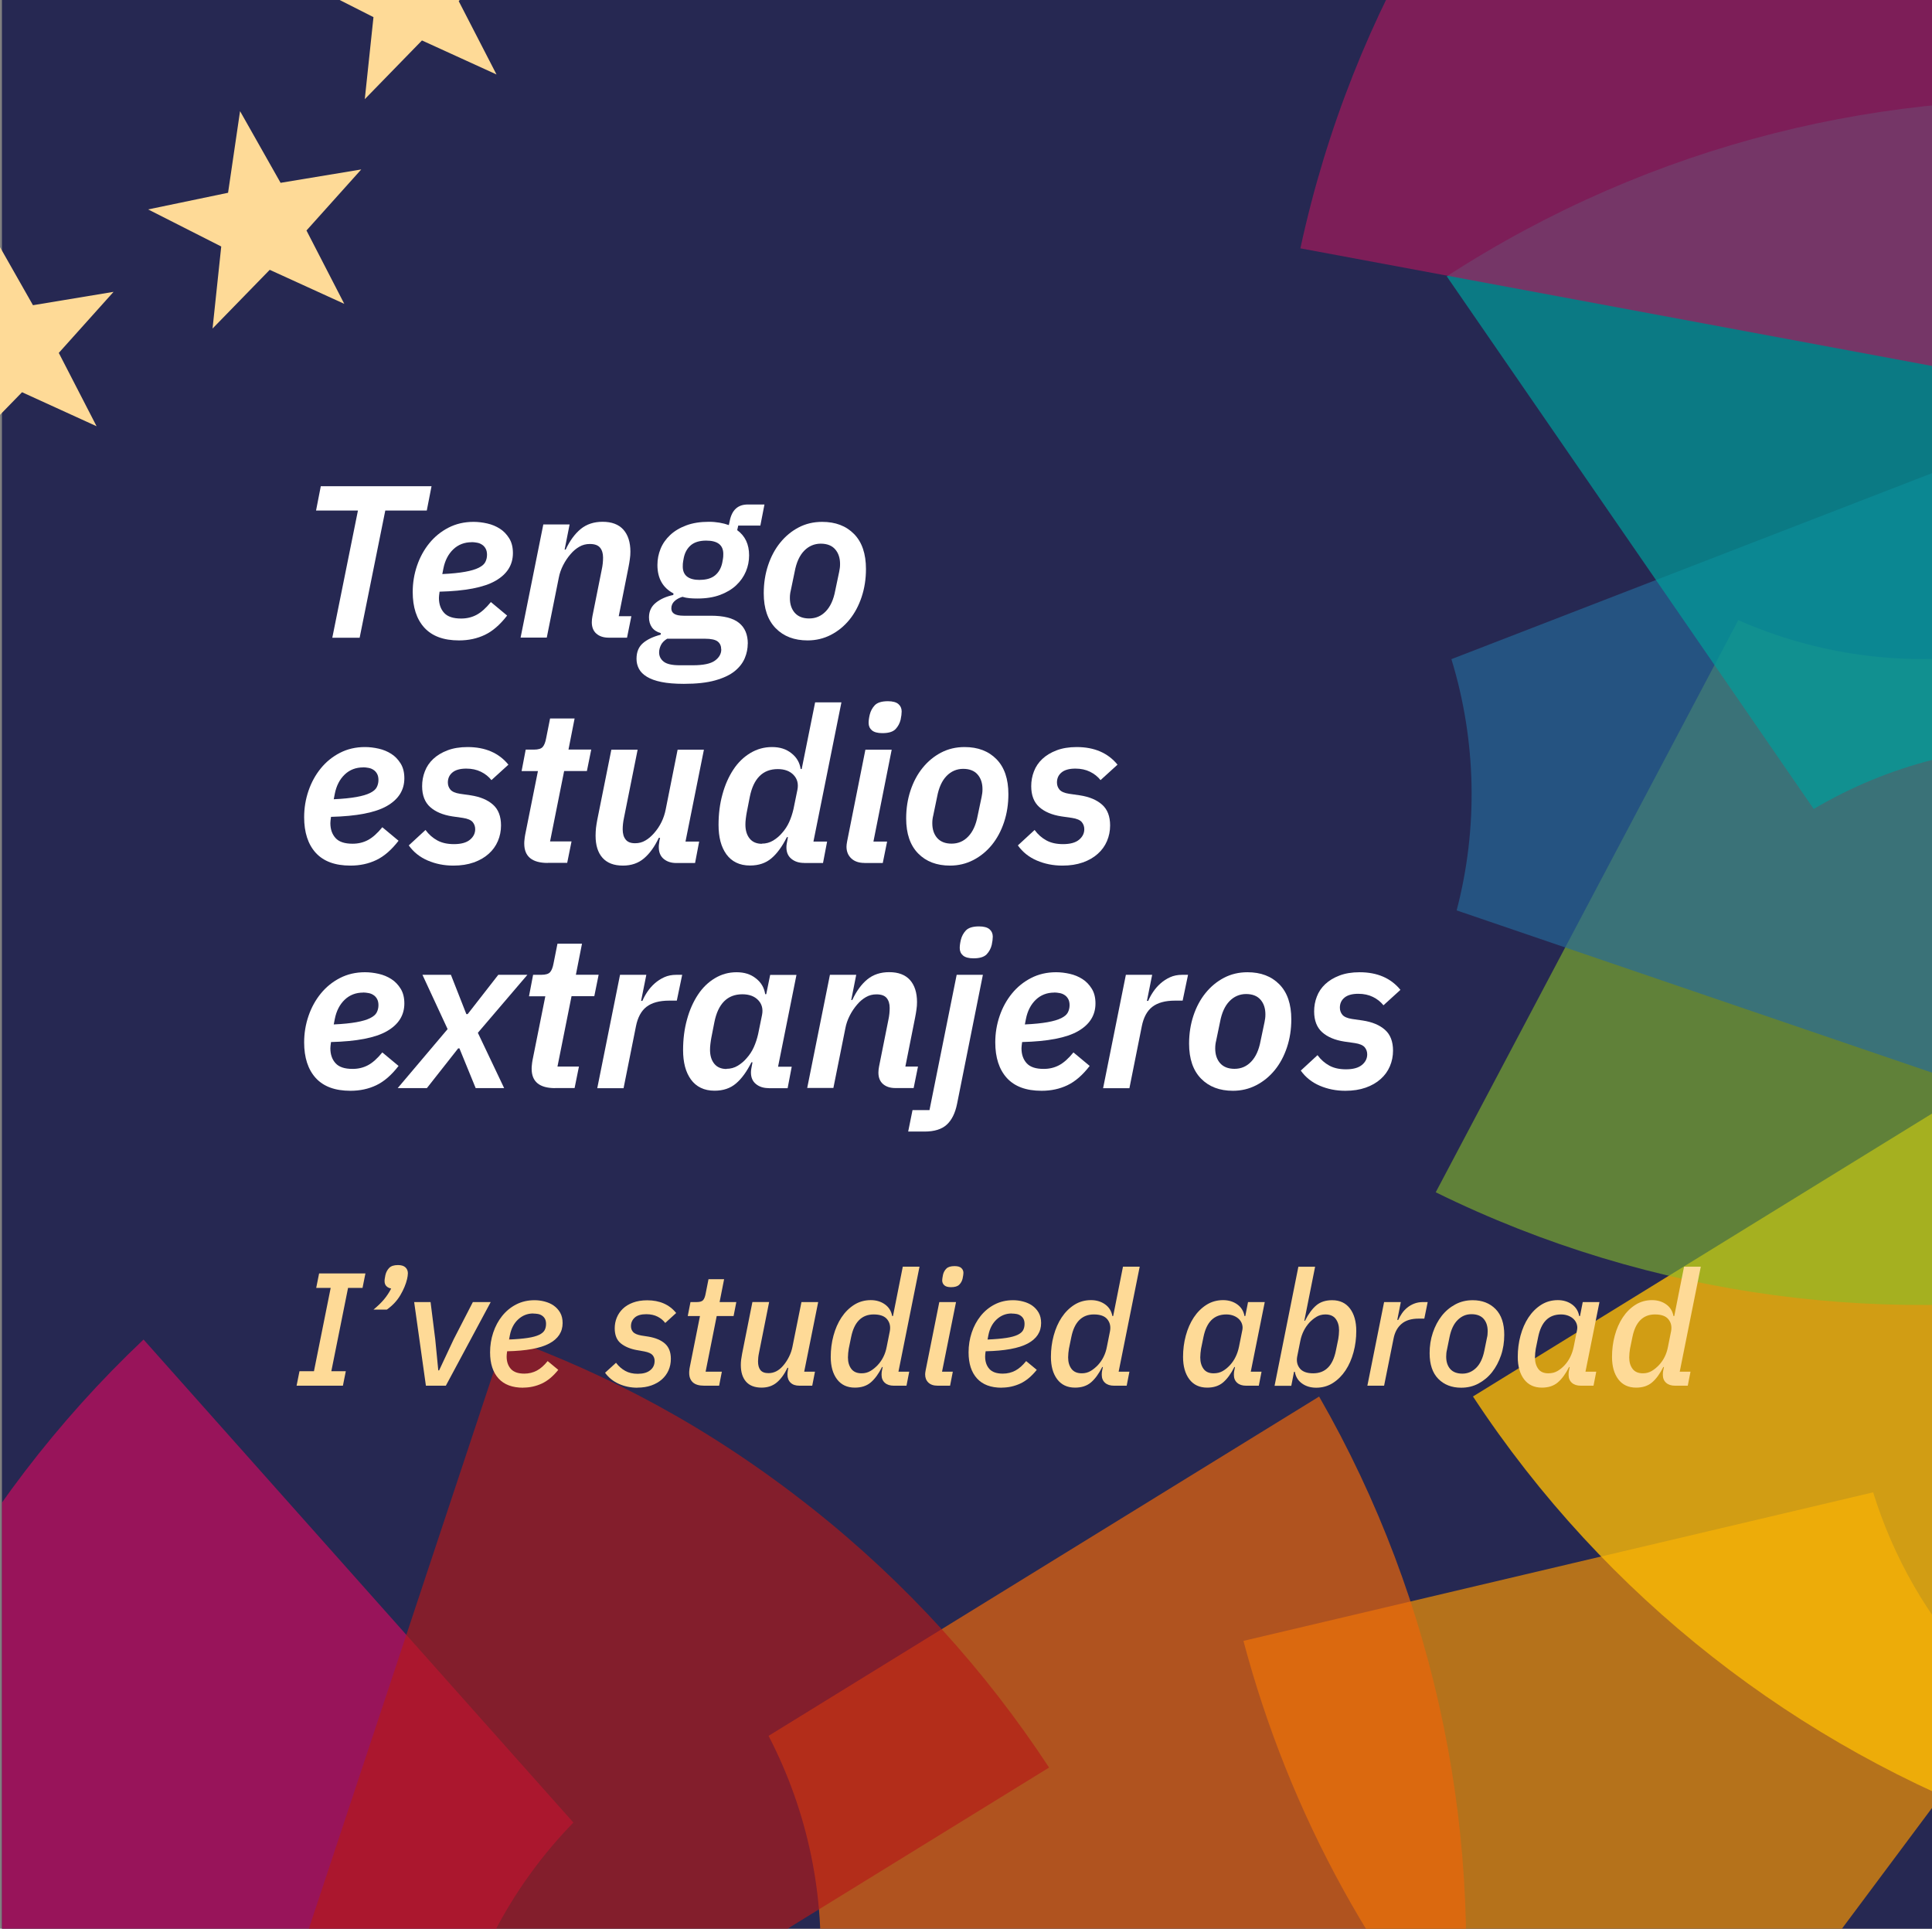 <?xml version="1.0" encoding="UTF-8"?><svg id="Capa_1" xmlns="http://www.w3.org/2000/svg" xmlns:xlink="http://www.w3.org/1999/xlink" viewBox="0 0 240.24 239.82"><rect x="0" y="0" width="240.24" height="239.82" fill="#808080" stroke="none"/><defs><style>.cls-1{fill:#b51918;}.cls-1,.cls-2{opacity:.65;}.cls-3{fill:#009d9a;}.cls-3,.cls-4,.cls-5,.cls-6{opacity:.7;}.cls-7{fill:#feda97;}.cls-8{fill:#88bd28;}.cls-8,.cls-9{opacity:.6;}.cls-2{fill:#256b9a;}.cls-4{fill:#f39205;}.cls-10{fill:#fbba06;opacity:.8;}.cls-11{fill:#fff;}.cls-5{fill:#a31a5c;}.cls-12{fill:#262852;}.cls-9{fill:#e50760;}.cls-13{clip-path:url(#clippath);}.cls-6{fill:#ec660b;}</style><clipPath id="clippath"><rect class="cls-12" x=".24" y="-.18" width="240" height="240"/></clipPath></defs><rect class="cls-12" x=".24" y="-.18" width="240" height="240"/><g class="cls-13"><path class="cls-4" d="M245.75,207.64c-6.12-6.5-10.34-14.08-12.83-22.08l-78.3,18.47c5.65,21.3,16.51,41.53,32.64,58.67,4.62,4.91,9.54,9.38,14.67,13.46l48.07-64.44c-1.48-1.27-2.9-2.63-4.27-4.08Z"/><path class="cls-10" d="M251.67,131.42l-68.51,42.22c16.47,25.07,40.45,43.49,67.63,53.44l25.32-76.29c-9.64-3.99-18.15-10.63-24.43-19.37Z"/><path class="cls-8" d="M216.15,77.11l-37.62,71.14c26.92,13.25,56.92,16.96,85.39,11.74l-16.89-78.59c-10.34,1.45-21.04.05-30.88-4.29Z"/><path class="cls-9" d="M71.3,226.62c-7.44,7.64-12.59,17.2-14.87,27.52l-79.52-11.64c5.14-28.83,19.42-55.59,40.94-75.94l53.46,60.07Z"/><path class="cls-6" d="M101.89,246.44c.78-10.53-1.41-21.15-6.32-30.6l68.46-42.19c14.75,25.67,20.73,55.39,17.38,84.47l-79.52-11.68Z"/><path class="cls-2" d="M181.13,113.2c2.68-10.21,2.47-21.05-.65-31.24l75-29.02c9.83,27.92,10.3,58.24,1.71,86.22l-76.06-25.96Z"/><path class="cls-3" d="M255.77,92.74c-10.34-.26-20.81,2.28-30.24,7.85l-45.63-66.23c25.65-16.61,54.94-23.56,83.48-21.65l-7.62,80.03Z"/><path class="cls-5" d="M256.64,18.69c-7.51,7.12-13.13,16.31-15.88,26.91l-79.06-14.72c6.45-29.87,22.3-55.47,43.86-74.26l51.09,62.07Z"/><path class="cls-1" d="M61.98,261.97c-3.02-4.21-6.62-8.1-10.88-11.47-4.24-3.36-8.84-5.97-13.61-7.93l25.33-76.33c12.81,4.67,25.3,11.13,38.13,21.28,11.82,9.36,21.65,20.3,29.5,32.26l-68.47,42.19Z"/></g><path id="Trazado_5672" class="cls-7" d="M53.83-5.78l10.02-1.66L57.04.14l4.7,9.12-9.27-4.23-7.11,7.3,1.08-10.2-9.1-4.61,9.94-2.07,1.49-10.15,5.06,8.92Z"/><path id="Trazado_5673" class="cls-7" d="M34.9,22.73l10.02-1.66-6.81,7.59,4.7,9.12-9.27-4.23-7.11,7.3,1.08-10.2-9.09-4.61,9.94-2.07,1.49-10.15,5.05,8.93Z"/><path id="Trazado_5674" class="cls-7" d="M-2.44,39.19l-9.94,2.07,9.09,4.61-1.08,10.2,7.11-7.3,9.27,4.23-4.7-9.12,6.81-7.59-10.02,1.66L-.96,29.04l-1.49,10.14Z"/><path class="cls-11" d="M47.91,63.48l-3.19,15.82h-3.4l3.19-15.82h-5.21l.59-3.02h13.77l-.59,3.02h-5.16Z"/><path class="cls-11" d="M57.07,79.63c-1.91,0-3.34-.53-4.31-1.59-.96-1.06-1.44-2.54-1.44-4.43,0-1.13.18-2.23.54-3.28.36-1.05.87-1.98,1.53-2.79.66-.81,1.45-1.45,2.38-1.93.93-.48,1.97-.72,3.12-.72.56,0,1.12.07,1.7.2s1.1.35,1.57.65c.47.3.85.7,1.16,1.2.31.5.46,1.11.46,1.83,0,1.47-.72,2.62-2.17,3.45s-3.77,1.27-6.95,1.35c-.05.36-.08.62-.08.78,0,.77.22,1.39.65,1.86.43.47,1.13.7,2.11.7.7,0,1.34-.15,1.92-.46.58-.31,1.17-.84,1.78-1.59l2.02,1.68c-.88,1.14-1.8,1.94-2.77,2.4-.96.46-2.03.69-3.2.69ZM58.66,67.42c-.9,0-1.67.29-2.29.88s-1.04,1.39-1.24,2.41l-.13.67c1.15-.05,2.09-.15,2.82-.28.73-.13,1.3-.3,1.7-.5s.68-.43.82-.7c.14-.27.22-.57.22-.91,0-.32-.06-.58-.18-.79s-.27-.37-.45-.48c-.18-.12-.38-.2-.61-.24-.23-.04-.45-.07-.66-.07Z"/><path class="cls-11" d="M64.73,79.3l2.83-14.09h3.27l-.62,3.13h.13c.52-1.12,1.15-1.97,1.88-2.57.73-.59,1.63-.89,2.71-.89,1.13,0,1.99.32,2.58.97.58.65.88,1.57.88,2.75,0,.31-.02.62-.07.93-.04.32-.1.65-.17,1.01l-1.21,6.08h1.57l-.54,2.67h-2.27c-.65,0-1.16-.17-1.54-.5s-.57-.81-.57-1.42c0-.25.03-.5.08-.76l1.16-5.8c.11-.5.16-1,.16-1.49,0-.52-.13-.93-.38-1.23-.25-.3-.67-.45-1.27-.45-.47,0-.9.11-1.3.34-.4.23-.76.53-1.08.91-.36.41-.67.87-.93,1.38s-.45,1.04-.55,1.59l-1.49,7.42h-3.27Z"/><path class="cls-11" d="M92.98,80.03c0,.61-.12,1.22-.37,1.81s-.66,1.13-1.25,1.61c-.59.48-1.4.86-2.43,1.15-1.03.29-2.32.43-3.89.43-1.12,0-2.05-.08-2.79-.23-.75-.15-1.35-.37-1.81-.65-.46-.28-.79-.61-.99-.99s-.3-.79-.3-1.24c0-.85.27-1.5.81-1.96s1.27-.8,2.19-1.04l.03-.19c-.5-.14-.88-.39-1.12-.73s-.36-.76-.36-1.24c0-.76.29-1.36.86-1.82s1.3-.78,2.16-.96l.03-.19c-1.33-.7-2-1.88-2-3.54,0-.7.13-1.37.39-2.01.26-.64.66-1.21,1.19-1.71.53-.5,1.2-.9,2-1.2s1.74-.45,2.82-.45c.47,0,.91.04,1.32.11.41.07.8.17,1.16.3l.11-.51c.27-1.37,1.02-2.05,2.24-2.05h2.08l-.51,2.62h-2.75l-.13.57c.99.72,1.48,1.76,1.48,3.13,0,.7-.13,1.37-.4,2.01-.27.64-.67,1.21-1.2,1.71-.53.5-1.2.9-2,1.2-.8.3-1.74.45-2.82.45-.36,0-.69-.01-.99-.04-.3-.03-.59-.08-.88-.17-.42.13-.75.31-1,.55-.25.24-.38.54-.38.88,0,.31.12.54.37.69.24.15.63.23,1.17.23h3.38c1.58,0,2.75.29,3.48.88.74.59,1.11,1.45,1.11,2.61ZM89.68,80.74c0-.41-.14-.74-.43-.97-.29-.23-.82-.35-1.59-.35h-4.7c-.36.22-.62.48-.77.78-.15.31-.23.61-.23.92,0,.47.19.85.57,1.15.38.3,1.04.45,2,.45h1.62c1.3,0,2.21-.19,2.74-.57.53-.38.8-.85.8-1.4ZM87.03,72.1c.81,0,1.44-.19,1.89-.56s.75-.9.89-1.56c.07-.36.11-.61.12-.75s.01-.26.01-.35c0-1.11-.71-1.66-2.13-1.66-.81,0-1.44.19-1.89.56-.45.38-.75.9-.89,1.56-.07.36-.11.61-.12.75,0,.14-.01.26-.01.35,0,1.11.71,1.67,2.13,1.67Z"/><path class="cls-11" d="M100.43,79.63c-1.66,0-2.98-.5-3.97-1.51-.99-1.01-1.49-2.46-1.49-4.35,0-1.24.18-2.4.54-3.48.36-1.08.86-2.02,1.51-2.82.65-.8,1.41-1.43,2.29-1.89s1.85-.69,2.92-.69c1.66,0,2.98.5,3.97,1.51.99,1.01,1.48,2.46,1.48,4.35,0,1.24-.18,2.4-.54,3.48s-.86,2.02-1.51,2.82c-.65.8-1.42,1.43-2.31,1.89s-1.86.69-2.9.69ZM100.62,76.9c.81,0,1.5-.29,2.07-.89.57-.59.96-1.45,1.17-2.58l.49-2.33c.04-.18.06-.34.08-.47.02-.13.03-.3.03-.5,0-.75-.2-1.36-.61-1.83-.4-.46-1-.7-1.79-.7s-1.5.3-2.07.89c-.57.59-.96,1.45-1.17,2.58l-.49,2.36c-.04.14-.06.29-.08.43-.02.14-.03.31-.03.51,0,.75.2,1.36.61,1.83.41.46,1,.7,1.79.7Z"/><path class="cls-11" d="M43.57,107.63c-1.91,0-3.34-.53-4.31-1.59-.96-1.06-1.44-2.54-1.44-4.43,0-1.13.18-2.23.54-3.28.36-1.05.87-1.98,1.53-2.79.66-.81,1.45-1.45,2.38-1.93.93-.48,1.97-.72,3.12-.72.56,0,1.12.07,1.7.2s1.1.35,1.57.65c.47.3.85.7,1.16,1.2.31.5.46,1.11.46,1.83,0,1.47-.72,2.62-2.17,3.45s-3.77,1.27-6.95,1.35c-.05.36-.08.62-.08.78,0,.77.22,1.39.65,1.86.43.47,1.13.7,2.11.7.7,0,1.34-.15,1.92-.46.58-.31,1.17-.84,1.78-1.59l2.02,1.68c-.88,1.14-1.8,1.94-2.77,2.4-.96.46-2.03.69-3.2.69ZM45.16,95.42c-.9,0-1.67.29-2.29.88s-1.04,1.39-1.24,2.41l-.13.67c1.15-.05,2.09-.15,2.82-.28.73-.13,1.3-.3,1.7-.5s.68-.43.82-.7c.14-.27.22-.57.22-.91,0-.32-.06-.58-.18-.79s-.27-.37-.45-.48c-.18-.12-.38-.2-.61-.24-.23-.04-.45-.07-.66-.07Z"/><path class="cls-11" d="M56.36,107.63c-1.13,0-2.19-.21-3.17-.63-.98-.42-1.77-1.05-2.36-1.88l2.08-1.92c.41.56.9.99,1.47,1.3.57.31,1.25.46,2.07.46.88,0,1.54-.18,1.98-.54.44-.36.66-.8.66-1.32,0-.34-.11-.64-.32-.89-.22-.25-.62-.42-1.21-.51l-1.32-.19c-1.17-.18-2.09-.57-2.75-1.16s-1-1.46-1-2.59c0-.65.11-1.26.34-1.85.22-.58.57-1.1,1.04-1.54.47-.44,1.06-.8,1.77-1.07.71-.27,1.54-.41,2.5-.41,2.2,0,3.89.73,5.08,2.19l-2.11,1.92c-.34-.43-.78-.78-1.31-1.04s-1.14-.39-1.82-.39c-.76,0-1.33.16-1.71.47-.39.32-.58.73-.58,1.26,0,.34.11.64.32.89.22.25.61.42,1.19.51l1.32.19c1.19.18,2.12.57,2.78,1.16.67.59,1,1.46,1,2.59,0,.68-.13,1.33-.39,1.94-.26.61-.64,1.14-1.15,1.59-.5.45-1.12.81-1.86,1.07s-1.58.39-2.51.39Z"/><path class="cls-11" d="M68.11,107.3c-1.94,0-2.92-.8-2.92-2.4,0-.14,0-.31.03-.5.02-.19.04-.38.08-.58l1.59-7.94h-2.03l.51-2.67h1c.56,0,.93-.11,1.12-.34.19-.22.33-.58.42-1.07l.49-2.46h3.05l-.76,3.86h2.83l-.54,2.67h-2.83l-1.75,8.75h2.67l-.54,2.67h-2.43Z"/><path class="cls-11" d="M79.29,93.21l-1.7,8.48c-.11.52-.16,1-.16,1.43,0,.54.12.96.37,1.27.24.31.63.46,1.17.46.47,0,.9-.11,1.28-.34.39-.22.74-.53,1.07-.9.76-.86,1.24-1.85,1.46-2.97l1.48-7.42h3.27l-2.29,11.42h1.7l-.51,2.67h-2.32c-.65,0-1.17-.17-1.58-.51s-.61-.83-.61-1.46c0-.14,0-.29.03-.43.02-.14.04-.27.05-.38l.08-.35h-.16c-.52,1.1-1.13,1.95-1.84,2.55-.7.6-1.58.9-2.62.9-1.12,0-1.96-.32-2.54-.97-.58-.65-.86-1.57-.86-2.75,0-.32.02-.64.05-.96.04-.31.09-.65.16-1.01l1.75-8.72h3.27Z"/><path class="cls-11" d="M100,107.3c-.65,0-1.18-.17-1.59-.51-.42-.34-.62-.82-.62-1.43,0-.14.01-.3.04-.46.03-.16.05-.29.07-.38l.08-.43h-.13c-.58,1.15-1.21,2.03-1.92,2.63-.7.6-1.59.9-2.67.9-.65,0-1.22-.12-1.71-.36-.5-.24-.9-.59-1.23-1.04-.32-.45-.57-.98-.73-1.59s-.24-1.3-.24-2.05c0-1.37.16-2.64.49-3.82.32-1.18.78-2.2,1.36-3.08s1.29-1.56,2.11-2.05c.82-.49,1.71-.74,2.69-.74s1.76.25,2.4.76c.65.5,1.04,1.16,1.16,1.97h.13l1.67-8.29h3.27l-3.48,17.31h1.7l-.51,2.67h-2.32ZM94.73,104.9c.52,0,.99-.13,1.42-.39.42-.26.79-.57,1.09-.93.36-.4.66-.85.89-1.36.23-.51.41-1.06.54-1.63l.49-2.4c.14-.72-.01-1.33-.47-1.82s-1.12-.74-1.98-.74c-1.85,0-3.02,1.16-3.48,3.48l-.38,1.94c-.04.2-.07.44-.11.73-.04.29-.05.54-.05.76,0,.72.18,1.3.53,1.73.35.43.86.65,1.53.65Z"/><path class="cls-11" d="M107.5,107.3c-.68,0-1.23-.18-1.63-.55-.4-.37-.61-.86-.61-1.47,0-.18.03-.4.08-.67l2.27-11.39h3.27l-2.27,11.42h1.7l-.54,2.67h-2.27ZM109.72,91.16c-.59,0-1.03-.12-1.3-.35-.27-.23-.41-.54-.41-.92,0-.27.04-.61.14-1.03.11-.45.32-.84.63-1.17.32-.33.86-.5,1.63-.5.59,0,1.03.12,1.3.35.27.23.41.54.41.92,0,.27-.04.61-.13,1.03-.11.45-.32.84-.63,1.17-.32.33-.86.5-1.63.5Z"/><path class="cls-11" d="M118.14,107.63c-1.66,0-2.98-.5-3.97-1.51-.99-1.01-1.49-2.46-1.49-4.35,0-1.24.18-2.4.54-3.48.36-1.08.86-2.02,1.51-2.82.65-.8,1.41-1.43,2.29-1.89s1.85-.69,2.92-.69c1.66,0,2.98.5,3.97,1.51.99,1.01,1.48,2.46,1.48,4.35,0,1.24-.18,2.4-.54,3.48s-.86,2.02-1.51,2.82c-.65.8-1.42,1.43-2.31,1.89s-1.86.69-2.9.69ZM118.33,104.9c.81,0,1.5-.29,2.07-.89.57-.59.96-1.45,1.17-2.58l.49-2.33c.04-.18.06-.34.08-.47.02-.13.03-.3.03-.5,0-.75-.2-1.36-.61-1.83-.4-.46-1-.7-1.79-.7s-1.5.3-2.07.89c-.57.59-.96,1.45-1.17,2.58l-.49,2.36c-.04.14-.06.29-.08.43-.02.14-.03.31-.03.51,0,.75.2,1.36.61,1.83.41.46,1,.7,1.79.7Z"/><path class="cls-11" d="M132.1,107.63c-1.13,0-2.19-.21-3.17-.63-.98-.42-1.77-1.05-2.36-1.88l2.08-1.92c.41.56.9.99,1.47,1.3.57.31,1.25.46,2.07.46.88,0,1.54-.18,1.98-.54.44-.36.66-.8.66-1.32,0-.34-.11-.64-.32-.89-.22-.25-.62-.42-1.21-.51l-1.32-.19c-1.17-.18-2.09-.57-2.75-1.16s-1-1.46-1-2.59c0-.65.11-1.26.34-1.85.22-.58.57-1.1,1.04-1.54.47-.44,1.06-.8,1.77-1.07.71-.27,1.54-.41,2.5-.41,2.2,0,3.89.73,5.08,2.19l-2.11,1.92c-.34-.43-.78-.78-1.31-1.04s-1.14-.39-1.82-.39c-.76,0-1.33.16-1.71.47-.39.32-.58.73-.58,1.26,0,.34.11.64.32.89.22.25.61.42,1.19.51l1.32.19c1.19.18,2.12.57,2.78,1.16.67.59,1,1.46,1,2.59,0,.68-.13,1.33-.39,1.94-.26.61-.64,1.14-1.15,1.59-.5.45-1.12.81-1.86,1.07s-1.58.39-2.51.39Z"/><path class="cls-11" d="M43.57,135.63c-1.91,0-3.34-.53-4.31-1.59-.96-1.06-1.44-2.54-1.44-4.43,0-1.13.18-2.23.54-3.28.36-1.05.87-1.98,1.53-2.79.66-.81,1.45-1.45,2.38-1.93.93-.48,1.97-.72,3.12-.72.56,0,1.12.07,1.7.2s1.1.35,1.57.65c.47.3.85.7,1.16,1.2.31.5.46,1.11.46,1.83,0,1.47-.72,2.62-2.17,3.45s-3.77,1.27-6.95,1.35c-.05.36-.08.62-.08.78,0,.77.22,1.39.65,1.86.43.47,1.13.7,2.11.7.7,0,1.34-.15,1.92-.46.58-.31,1.17-.84,1.78-1.59l2.02,1.68c-.88,1.14-1.8,1.94-2.77,2.4-.96.46-2.03.69-3.2.69ZM45.16,123.42c-.9,0-1.67.29-2.29.88s-1.04,1.39-1.24,2.41l-.13.67c1.15-.05,2.09-.15,2.82-.28.73-.13,1.3-.3,1.7-.5s.68-.43.82-.7c.14-.27.22-.57.22-.91,0-.32-.06-.58-.18-.79s-.27-.37-.45-.48c-.18-.12-.38-.2-.61-.24-.23-.04-.45-.07-.66-.07Z"/><path class="cls-11" d="M49.45,135.3l6.21-7.34-3.13-6.75h3.54l1.92,4.89h.16l3.81-4.89h3.62l-6.16,7.21,3.27,6.88h-3.54l-2.02-4.94h-.16l-3.89,4.94h-3.62Z"/><path class="cls-11" d="M69.03,135.3c-1.94,0-2.92-.8-2.92-2.4,0-.14,0-.31.03-.5.02-.19.04-.38.08-.58l1.59-7.94h-2.03l.51-2.67h1c.56,0,.93-.11,1.12-.34.19-.22.33-.58.42-1.07l.49-2.46h3.05l-.76,3.86h2.83l-.54,2.67h-2.83l-1.75,8.75h2.67l-.54,2.67h-2.43Z"/><path class="cls-11" d="M74.27,135.3l2.83-14.09h3.27l-.65,3.24h.16c.16-.38.37-.76.62-1.13s.55-.72.91-1.04c.35-.31.75-.57,1.19-.77.44-.2.94-.3,1.5-.3h.73l-.67,3.21h-.95c-1.22,0-2.16.26-2.82.77s-1.09,1.32-1.31,2.42l-1.54,7.7h-3.27Z"/><path class="cls-11" d="M95.59,135.3c-.65,0-1.18-.17-1.59-.51-.42-.34-.62-.82-.62-1.43,0-.14.01-.3.04-.46.03-.16.05-.29.07-.38l.08-.43h-.13c-.58,1.15-1.21,2.03-1.92,2.63-.7.6-1.59.9-2.67.9-.65,0-1.22-.12-1.71-.36-.5-.24-.9-.59-1.23-1.04-.32-.45-.57-.98-.73-1.59s-.24-1.3-.24-2.05c0-1.37.16-2.64.49-3.82.32-1.18.78-2.2,1.36-3.08s1.29-1.56,2.11-2.05c.82-.49,1.71-.74,2.69-.74s1.76.25,2.4.76c.65.5,1.04,1.16,1.16,1.97h.13l.49-2.4h3.27l-2.29,11.42h1.7l-.51,2.67h-2.32ZM90.33,132.9c.52,0,.99-.13,1.42-.39.42-.26.79-.57,1.09-.93.36-.4.66-.85.89-1.36.23-.51.41-1.06.54-1.63l.49-2.4c.14-.72-.01-1.33-.47-1.82s-1.12-.74-1.98-.74c-1.85,0-3.02,1.16-3.48,3.48l-.38,1.94c-.04.2-.07.44-.11.73-.04.29-.05.54-.05.76,0,.72.18,1.3.53,1.73.35.43.86.65,1.53.65Z"/><path class="cls-11" d="M100.37,135.3l2.83-14.09h3.27l-.62,3.13h.13c.52-1.12,1.15-1.97,1.88-2.57.73-.59,1.63-.89,2.71-.89,1.13,0,1.99.32,2.58.97.58.65.88,1.57.88,2.75,0,.31-.02.62-.07.93-.04.32-.1.65-.17,1.01l-1.21,6.08h1.57l-.54,2.67h-2.27c-.65,0-1.16-.17-1.54-.5s-.57-.81-.57-1.42c0-.25.03-.5.08-.76l1.16-5.8c.11-.5.16-1,.16-1.49,0-.52-.13-.93-.38-1.23-.25-.3-.67-.45-1.27-.45-.47,0-.9.11-1.3.34-.4.23-.76.53-1.08.91-.36.41-.67.87-.93,1.38s-.45,1.04-.55,1.59l-1.49,7.42h-3.27Z"/><path class="cls-11" d="M118.95,121.21h3.27l-3.21,16.04c-.23,1.15-.66,2.02-1.28,2.59s-1.54.86-2.77.86h-2.03l.54-2.67h2.11l3.38-16.82ZM121.05,119.16c-.59,0-1.03-.12-1.3-.35-.27-.23-.41-.54-.41-.92,0-.27.04-.61.14-1.03.11-.45.32-.84.63-1.17.32-.33.86-.5,1.63-.5.59,0,1.03.12,1.3.35.27.23.41.54.41.92,0,.27-.04.61-.13,1.03-.11.45-.32.84-.63,1.17-.32.33-.86.5-1.63.5Z"/><path class="cls-11" d="M129.51,135.63c-1.91,0-3.34-.53-4.31-1.59-.96-1.06-1.44-2.54-1.44-4.43,0-1.13.18-2.23.54-3.28.36-1.05.87-1.98,1.53-2.79.66-.81,1.45-1.45,2.38-1.93.93-.48,1.97-.72,3.12-.72.56,0,1.12.07,1.7.2s1.1.35,1.57.65c.47.3.85.7,1.16,1.2.31.5.46,1.11.46,1.83,0,1.47-.72,2.62-2.17,3.45s-3.77,1.27-6.95,1.35c-.05.36-.08.62-.08.78,0,.77.22,1.39.65,1.86.43.47,1.13.7,2.11.7.7,0,1.34-.15,1.92-.46.58-.31,1.17-.84,1.78-1.59l2.02,1.68c-.88,1.14-1.8,1.94-2.77,2.4-.96.46-2.03.69-3.2.69ZM131.1,123.42c-.9,0-1.67.29-2.29.88s-1.04,1.39-1.24,2.41l-.13.67c1.15-.05,2.09-.15,2.82-.28.73-.13,1.3-.3,1.7-.5s.68-.43.82-.7c.14-.27.22-.57.22-.91,0-.32-.06-.58-.18-.79s-.27-.37-.45-.48c-.18-.12-.38-.2-.61-.24-.23-.04-.45-.07-.66-.07Z"/><path class="cls-11" d="M137.17,135.3l2.83-14.09h3.27l-.65,3.24h.16c.16-.38.37-.76.62-1.13s.55-.72.91-1.04c.35-.31.75-.57,1.19-.77.44-.2.94-.3,1.5-.3h.73l-.67,3.21h-.95c-1.22,0-2.16.26-2.82.77s-1.09,1.32-1.31,2.42l-1.54,7.7h-3.27Z"/><path class="cls-11" d="M153.32,135.63c-1.66,0-2.98-.5-3.97-1.51-.99-1.01-1.49-2.46-1.49-4.35,0-1.24.18-2.4.54-3.48.36-1.08.86-2.02,1.51-2.82.65-.8,1.41-1.43,2.29-1.89s1.85-.69,2.92-.69c1.66,0,2.98.5,3.97,1.51.99,1.01,1.48,2.46,1.48,4.35,0,1.24-.18,2.4-.54,3.48s-.86,2.02-1.51,2.82c-.65.8-1.42,1.43-2.31,1.89s-1.86.69-2.9.69ZM153.51,132.9c.81,0,1.5-.29,2.07-.89.57-.59.96-1.45,1.17-2.58l.49-2.33c.04-.18.06-.34.08-.47.02-.13.03-.3.03-.5,0-.75-.2-1.36-.61-1.83-.4-.46-1-.7-1.79-.7s-1.5.3-2.07.89c-.57.59-.96,1.45-1.17,2.58l-.49,2.36c-.04.14-.06.29-.08.43-.02.14-.03.31-.03.51,0,.75.2,1.36.61,1.83.41.46,1,.7,1.79.7Z"/><path class="cls-11" d="M167.28,135.63c-1.13,0-2.19-.21-3.17-.63-.98-.42-1.77-1.05-2.36-1.88l2.08-1.92c.41.56.9.99,1.47,1.3.57.31,1.25.46,2.07.46.88,0,1.54-.18,1.98-.54.44-.36.66-.8.66-1.32,0-.34-.11-.64-.32-.89-.22-.25-.62-.42-1.21-.51l-1.32-.19c-1.17-.18-2.09-.57-2.75-1.16s-1-1.46-1-2.59c0-.65.11-1.26.34-1.85.22-.58.57-1.1,1.04-1.54.47-.44,1.06-.8,1.77-1.07.71-.27,1.54-.41,2.5-.41,2.2,0,3.89.73,5.08,2.19l-2.11,1.92c-.34-.43-.78-.78-1.31-1.04s-1.14-.39-1.82-.39c-.76,0-1.33.16-1.71.47-.39.32-.58.73-.58,1.26,0,.34.11.64.32.89.22.25.61.42,1.19.51l1.32.19c1.19.18,2.12.57,2.78,1.16.67.59,1,1.46,1,2.59,0,.68-.13,1.33-.39,1.94-.26.61-.64,1.14-1.15,1.59-.5.45-1.12.81-1.86,1.07s-1.58.39-2.51.39Z"/><path class="cls-7" d="M36.88,172.3l.36-1.8h1.8l2.08-10.36h-1.8l.36-1.8h5.76l-.36,1.8h-1.8l-2.08,10.36h1.8l-.36,1.8h-5.76Z"/><path class="cls-7" d="M49.48,157.3c.43,0,.74.1.94.29.2.19.3.44.3.73,0,.09-.01.21-.03.35-.02.14-.04.26-.07.37-.15.63-.42,1.29-.83,1.99-.41.7-.97,1.3-1.69,1.81h-1.66c.52-.43.96-.85,1.31-1.27.35-.42.65-.87.89-1.35-.55-.12-.82-.43-.82-.92,0-.09,0-.21.03-.35.02-.14.04-.27.07-.39.08-.36.24-.66.47-.9.23-.24.6-.36,1.09-.36Z"/><path class="cls-7" d="M52.96,172.3l-1.46-10.4h2.04l.58,4.62.38,3.88h.1l1.82-3.88,2.38-4.62h2.22l-5.58,10.4h-2.48Z"/><path class="cls-7" d="M65.06,172.55c-1.35,0-2.37-.38-3.07-1.15-.7-.77-1.05-1.85-1.05-3.25,0-.85.13-1.67.39-2.45.26-.78.63-1.47,1.11-2.07.48-.6,1.06-1.08,1.74-1.43.68-.35,1.44-.53,2.28-.53.41,0,.83.05,1.25.16.42.11.8.27,1.13.5.33.23.6.52.81.88s.31.8.31,1.3c0,1.11-.56,1.96-1.67,2.55-1.11.59-2.86.91-5.23.96-.04.27-.06.49-.06.66,0,.64.18,1.15.53,1.54s.91.58,1.67.58c.57,0,1.09-.13,1.56-.38s.91-.65,1.34-1.18l1.32,1.09c-.65.81-1.34,1.38-2.06,1.71-.72.33-1.49.5-2.3.5ZM66.3,163.32c-.72,0-1.34.25-1.87.74-.53.49-.87,1.15-1.03,1.98l-.1.52c.95-.04,1.72-.11,2.32-.2.6-.09,1.07-.22,1.41-.38s.57-.36.69-.58.18-.49.18-.79c0-.25-.05-.47-.14-.63-.09-.17-.22-.3-.37-.4s-.32-.17-.51-.2c-.19-.03-.38-.05-.58-.05Z"/><path class="cls-7" d="M79.26,172.55c-.83,0-1.6-.16-2.31-.48-.71-.32-1.28-.78-1.71-1.38l1.36-1.24c.33.44.72.77,1.15,1.01.43.24.95.36,1.55.36.67,0,1.18-.14,1.55-.44.37-.29.55-.68.55-1.17,0-.28-.09-.52-.26-.72-.17-.2-.51-.35-1.02-.45l-.9-.16c-.84-.15-1.51-.43-2.02-.84s-.76-1.04-.76-1.88c0-.45.08-.89.25-1.31.17-.42.42-.79.75-1.11s.75-.58,1.26-.77c.51-.19,1.1-.29,1.78-.29,1.55,0,2.75.53,3.6,1.58l-1.36,1.24c-.24-.32-.55-.58-.94-.78-.39-.2-.86-.31-1.42-.31-.64,0-1.12.14-1.43.42-.31.28-.47.63-.47,1.07,0,.29.09.53.27.73.18.2.52.34,1.01.43l.9.14c.87.15,1.55.43,2.04.86s.74,1.06.74,1.9c0,.52-.1,1-.29,1.43-.19.43-.47.81-.83,1.13-.36.32-.8.57-1.31.75-.51.18-1.09.27-1.73.27Z"/><path class="cls-7" d="M87.56,172.3c-.64,0-1.11-.14-1.41-.42s-.45-.67-.45-1.16c0-.11,0-.23.02-.36.01-.13.03-.27.06-.4l1.26-6.32h-1.52l.34-1.74h.78c.39,0,.65-.08.79-.24.14-.16.24-.42.31-.78l.36-1.82h1.94l-.56,2.84h2.08l-.34,1.74h-2.1l-1.38,6.92h2.02l-.34,1.74h-1.86Z"/><path class="cls-7" d="M95.64,161.9l-1.26,6.32c-.04.19-.07.37-.09.56-.02.19-.03.35-.03.5,0,.47.1.83.3,1.08.2.25.53.38,1,.38.67,0,1.26-.29,1.78-.88.31-.35.56-.73.77-1.15s.35-.84.43-1.25l1.12-5.56h2.08l-1.74,8.66h1.34l-.34,1.74h-1.6c-.47,0-.83-.12-1.09-.37-.26-.25-.39-.58-.39-1.01,0-.17.02-.37.06-.6l.04-.24h-.1c-.39.8-.83,1.41-1.34,1.83s-1.13.63-1.88.63c-.85,0-1.5-.25-1.93-.74s-.65-1.18-.65-2.06c0-.23.01-.45.04-.68.03-.23.07-.47.12-.74l1.28-6.42h2.08Z"/><path class="cls-7" d="M111.14,172.3c-.47,0-.84-.12-1.11-.36-.27-.24-.41-.57-.41-1,0-.23.02-.42.06-.58l.08-.38h-.08c-.43.85-.9,1.49-1.41,1.92-.51.43-1.17.64-1.97.64-.96,0-1.7-.35-2.22-1.04-.52-.69-.78-1.62-.78-2.78,0-.91.11-1.79.34-2.64s.56-1.61.99-2.26c.43-.65.96-1.18,1.57-1.57s1.31-.59,2.08-.59c.68,0,1.27.18,1.76.53.49.35.79.84.9,1.45h.1l1.22-6.14h2.08l-2.62,13.06h1.34l-.34,1.74h-1.58ZM107.14,170.76c.41,0,.78-.1,1.1-.29.32-.19.61-.43.88-.71.59-.63.97-1.39,1.14-2.3l.38-1.9c.12-.6.01-1.1-.32-1.51-.33-.41-.89-.61-1.68-.61-.75,0-1.35.24-1.82.71-.47.47-.79,1.17-.98,2.09l-.3,1.46c-.03.16-.05.34-.07.53-.02.19-.03.38-.03.55,0,.59.14,1.06.42,1.43.28.37.71.55,1.28.55Z"/><path class="cls-7" d="M116.6,172.3c-.51,0-.89-.13-1.16-.39-.27-.26-.4-.6-.4-1.01,0-.13.02-.3.06-.5l1.7-8.5h2.08l-1.74,8.66h1.34l-.34,1.74h-1.54ZM118.26,160.05c-.39,0-.67-.08-.84-.24-.17-.16-.26-.36-.26-.6,0-.13.03-.37.1-.7.07-.31.21-.56.42-.77.21-.21.55-.31,1.02-.31.39,0,.67.08.84.24.17.16.26.36.26.6,0,.13-.03.37-.1.7-.07.31-.21.56-.42.77-.21.21-.55.31-1.02.31Z"/><path class="cls-7" d="M124.56,172.55c-1.35,0-2.37-.38-3.07-1.15-.7-.77-1.05-1.85-1.05-3.25,0-.85.13-1.67.39-2.45.26-.78.63-1.47,1.11-2.07.48-.6,1.06-1.08,1.74-1.43.68-.35,1.44-.53,2.28-.53.41,0,.83.05,1.25.16.42.11.8.27,1.13.5.33.23.6.52.81.88s.31.8.31,1.3c0,1.11-.56,1.96-1.67,2.55-1.11.59-2.86.91-5.23.96-.04.27-.06.49-.06.66,0,.64.18,1.15.53,1.54s.91.58,1.67.58c.57,0,1.09-.13,1.56-.38s.91-.65,1.34-1.18l1.32,1.09c-.65.81-1.34,1.38-2.06,1.71-.72.33-1.49.5-2.3.5ZM125.8,163.32c-.72,0-1.34.25-1.87.74-.53.49-.87,1.15-1.03,1.98l-.1.52c.95-.04,1.72-.11,2.32-.2.6-.09,1.07-.22,1.41-.38s.57-.36.69-.58.18-.49.18-.79c0-.25-.05-.47-.14-.63-.09-.17-.22-.3-.37-.4s-.32-.17-.51-.2c-.19-.03-.38-.05-.58-.05Z"/><path class="cls-7" d="M138.52,172.3c-.47,0-.84-.12-1.11-.36-.27-.24-.41-.57-.41-1,0-.23.02-.42.06-.58l.08-.38h-.08c-.43.85-.9,1.49-1.41,1.92-.51.43-1.17.64-1.97.64-.96,0-1.7-.35-2.22-1.04-.52-.69-.78-1.62-.78-2.78,0-.91.11-1.79.34-2.64s.56-1.61.99-2.26c.43-.65.96-1.18,1.57-1.57s1.31-.59,2.08-.59c.68,0,1.27.18,1.76.53.49.35.79.84.9,1.45h.1l1.22-6.14h2.08l-2.62,13.06h1.34l-.34,1.74h-1.58ZM134.52,170.76c.41,0,.78-.1,1.1-.29.32-.19.61-.43.88-.71.59-.63.97-1.39,1.14-2.3l.38-1.9c.12-.6.01-1.1-.32-1.51-.33-.41-.89-.61-1.68-.61-.75,0-1.35.24-1.82.71-.47.47-.79,1.17-.98,2.09l-.3,1.46c-.03.16-.05.34-.07.53-.02.19-.03.38-.03.55,0,.59.14,1.06.42,1.43.28.37.71.55,1.28.55Z"/><path class="cls-7" d="M154.95,172.3c-.47,0-.84-.12-1.11-.36-.27-.24-.41-.57-.41-1,0-.23.02-.42.06-.58l.08-.38h-.08c-.43.85-.9,1.49-1.41,1.92-.51.43-1.17.64-1.97.64-.96,0-1.7-.35-2.22-1.04-.52-.69-.78-1.62-.78-2.78,0-.91.11-1.79.34-2.64s.56-1.61.99-2.26c.43-.65.96-1.18,1.57-1.57s1.31-.59,2.08-.59c.68,0,1.27.18,1.76.53.49.35.79.84.9,1.45h.1l.34-1.74h2.08l-1.74,8.66h1.34l-.34,1.74h-1.58ZM150.91,170.76c.43,0,.8-.09,1.13-.28.33-.19.62-.43.89-.72.57-.61.95-1.39,1.14-2.32l.42-2.1c.04-.23.03-.45-.04-.68s-.19-.43-.36-.61c-.17-.18-.4-.33-.67-.44-.27-.11-.58-.17-.93-.17-.77,0-1.39.24-1.86.71-.47.47-.79,1.17-.98,2.09l-.3,1.46c-.03.16-.05.34-.07.54-.02.2-.03.38-.03.54,0,.59.14,1.06.41,1.43s.69.55,1.25.55Z"/><path class="cls-7" d="M161.45,157.51h2.08l-1.34,6.72h.08c.43-.85.9-1.49,1.41-1.92.51-.43,1.17-.64,1.97-.64.96,0,1.7.35,2.22,1.04.52.69.78,1.62.78,2.78,0,.91-.11,1.79-.34,2.64-.23.85-.56,1.61-.99,2.26-.43.65-.96,1.18-1.57,1.57-.61.39-1.31.59-2.08.59-.68,0-1.27-.17-1.76-.52s-.79-.83-.9-1.46h-.1l-.34,1.74h-2.08l2.96-14.8ZM163.29,170.76c.76,0,1.37-.24,1.84-.71.47-.47.79-1.17.98-2.09l.3-1.46c.03-.16.05-.34.07-.53.02-.19.03-.38.03-.55,0-.59-.14-1.06-.42-1.43-.28-.37-.71-.55-1.28-.55-.41,0-.78.1-1.1.29-.32.19-.61.43-.88.71-.28.31-.52.65-.71,1.03s-.34.8-.43,1.27l-.38,1.9c-.12.6-.01,1.1.32,1.51.33.41.89.61,1.66.61Z"/><path class="cls-7" d="M170.03,172.3l2.08-10.4h2.08l-.44,2.22h.12c.12-.27.27-.53.45-.8.18-.27.4-.5.65-.71.25-.21.54-.38.87-.51.33-.13.7-.2,1.11-.2h.58l-.42,2.06h-.7c-.92,0-1.63.22-2.14.66-.51.44-.83,1.04-.98,1.8l-1.18,5.88h-2.08Z"/><path class="cls-7" d="M181.69,172.55c-1.17,0-2.12-.37-2.84-1.1-.72-.73-1.08-1.8-1.08-3.2,0-.89.13-1.74.4-2.54.27-.8.64-1.5,1.11-2.1.47-.6,1.04-1.07,1.69-1.42s1.37-.52,2.16-.52c1.17,0,2.12.37,2.84,1.1s1.08,1.8,1.08,3.2c0,.91-.13,1.76-.4,2.55-.27.79-.64,1.49-1.11,2.09-.47.6-1.04,1.07-1.69,1.42s-1.37.52-2.16.52ZM181.85,170.8c.65,0,1.22-.24,1.71-.72s.82-1.19,1.01-2.11l.34-1.67c.03-.11.05-.23.06-.36.01-.13.02-.27.02-.42,0-.64-.17-1.16-.51-1.54-.34-.38-.84-.57-1.51-.57s-1.22.24-1.71.72c-.49.48-.82,1.19-1.01,2.11l-.34,1.67c-.03.12-.05.24-.06.37s-.02.26-.02.41c0,.64.17,1.16.51,1.54s.84.57,1.51.57Z"/><path class="cls-7" d="M196.57,172.3c-.47,0-.84-.12-1.11-.36-.27-.24-.41-.57-.41-1,0-.23.02-.42.06-.58l.08-.38h-.08c-.43.85-.9,1.49-1.41,1.92-.51.43-1.17.64-1.97.64-.96,0-1.7-.35-2.22-1.04-.52-.69-.78-1.62-.78-2.78,0-.91.11-1.79.34-2.64s.56-1.61.99-2.26c.43-.65.96-1.18,1.57-1.57s1.31-.59,2.08-.59c.68,0,1.27.18,1.76.53.49.35.79.84.9,1.45h.1l.34-1.74h2.08l-1.74,8.66h1.34l-.34,1.74h-1.58ZM192.53,170.76c.43,0,.8-.09,1.13-.28.33-.19.62-.43.89-.72.57-.61.95-1.39,1.14-2.32l.42-2.1c.04-.23.03-.45-.04-.68s-.19-.43-.36-.61c-.17-.18-.4-.33-.67-.44-.27-.11-.58-.17-.93-.17-.77,0-1.39.24-1.86.71-.47.47-.79,1.17-.98,2.09l-.3,1.46c-.03.16-.05.34-.07.54-.02.2-.03.38-.03.54,0,.59.14,1.06.41,1.43s.69.55,1.25.55Z"/><path class="cls-7" d="M208.29,172.3c-.47,0-.84-.12-1.11-.36-.27-.24-.41-.57-.41-1,0-.23.02-.42.06-.58l.08-.38h-.08c-.43.85-.9,1.49-1.41,1.92-.51.43-1.17.64-1.97.64-.96,0-1.7-.35-2.22-1.04-.52-.69-.78-1.62-.78-2.78,0-.91.11-1.79.34-2.64s.56-1.61.99-2.26c.43-.65.96-1.18,1.57-1.57s1.31-.59,2.08-.59c.68,0,1.27.18,1.76.53.49.35.79.84.9,1.45h.1l1.22-6.14h2.08l-2.62,13.06h1.34l-.34,1.74h-1.58ZM204.29,170.76c.41,0,.78-.1,1.1-.29.32-.19.61-.43.88-.71.59-.63.97-1.39,1.14-2.3l.38-1.9c.12-.6.01-1.1-.32-1.51-.33-.41-.89-.61-1.68-.61-.75,0-1.35.24-1.82.71-.47.47-.79,1.17-.98,2.09l-.3,1.46c-.03.16-.05.34-.07.53-.02.19-.03.38-.03.55,0,.59.14,1.06.42,1.43.28.37.71.55,1.28.55Z"/></svg>